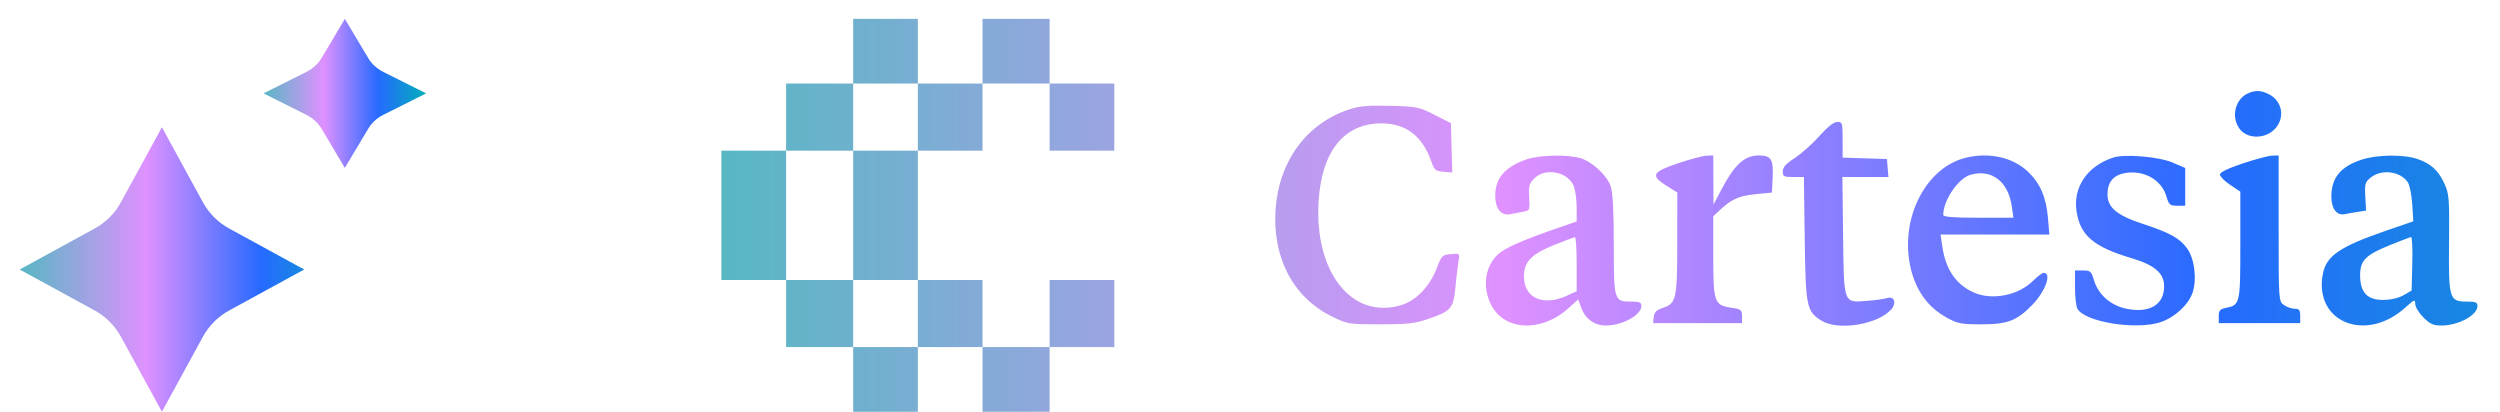 <svg width="85" height="14" viewBox="0 0 85 14" fill="none" xmlns="http://www.w3.org/2000/svg">
<path fill-rule="evenodd" clip-rule="evenodd" d="M5.505 4.326L4.111 6.877C3.905 7.254 3.596 7.563 3.219 7.769L0.668 9.163L3.219 10.556C3.596 10.763 3.905 11.072 4.111 11.449L5.505 13.999L6.899 11.449C7.105 11.072 7.414 10.763 7.791 10.556L10.342 9.163L7.791 7.769C7.414 7.563 7.105 7.254 6.899 6.877L5.505 4.326Z" fill="url(#paint0_linear_3717_56815)"/>
<path fill-rule="evenodd" clip-rule="evenodd" d="M11.725 0.642L10.929 1.978C10.811 2.175 10.634 2.337 10.418 2.445L8.961 3.175L10.418 3.905C10.634 4.013 10.811 4.175 10.929 4.373L11.725 5.708L12.521 4.373C12.639 4.175 12.816 4.013 13.031 3.905L14.489 3.175L13.031 2.445C12.816 2.337 12.639 2.175 12.521 1.978L11.725 0.642Z" fill="url(#paint1_linear_3717_56815)"/>
<path fill-rule="evenodd" clip-rule="evenodd" d="M29.008 1.741V2.841H27.867H26.727V3.981V5.122H25.627H24.527V7.321V9.52H25.627H26.727V10.661V11.801H27.867H29.008V12.901V14.001H30.107H31.207V12.901V11.801H32.306H33.406V12.901V14.001H34.547H35.687V12.901V11.801H36.787H37.886V10.661V9.52H36.787H35.687V10.661V11.801H34.547H33.406V10.661V9.52H32.306H31.207V7.321V5.122H32.306H33.406V3.981V2.841H34.547H35.687V3.981V5.122H36.787H37.886V3.981V2.841H36.787H35.687V1.741V0.642H34.547H33.406V1.741V2.841H32.306H31.207V1.741V0.642H30.107H29.008V1.741ZM29.008 3.981V5.122H27.867H26.727V7.321V9.52H27.867H29.008V10.661V11.801H30.107H31.207V10.661V9.52H30.107H29.008V7.321V5.122H30.107H31.207V3.981V2.841H30.107H29.008V3.981ZM76.456 3.162C76.015 3.343 75.849 3.931 76.123 4.348C76.388 4.753 77.067 4.743 77.393 4.329C77.691 3.95 77.579 3.43 77.15 3.208C76.889 3.073 76.704 3.061 76.456 3.162ZM45.861 3.724C44.422 4.2 43.482 5.479 43.37 7.115C43.257 8.767 43.968 10.117 45.293 10.765C45.815 11.021 45.855 11.027 46.928 11.027C47.873 11.027 48.106 11 48.587 10.834C49.342 10.573 49.418 10.483 49.486 9.756C49.517 9.425 49.563 9.032 49.589 8.884C49.636 8.614 49.636 8.613 49.329 8.639C49.041 8.664 49.012 8.691 48.86 9.094C48.618 9.733 48.15 10.223 47.635 10.376C45.963 10.873 44.682 9.257 44.833 6.84C44.939 5.136 45.7 4.195 46.972 4.195C47.804 4.195 48.367 4.628 48.668 5.5C48.764 5.78 48.809 5.817 49.077 5.84L49.377 5.865L49.354 5.026L49.331 4.187L48.777 3.905C48.254 3.638 48.173 3.622 47.27 3.598C46.511 3.578 46.224 3.604 45.861 3.724ZM61.854 4.63C61.618 4.895 61.242 5.23 61.019 5.375C60.723 5.566 60.613 5.689 60.613 5.828C60.613 5.998 60.65 6.018 60.972 6.018H61.332L61.36 8.115C61.391 10.443 61.422 10.592 61.94 10.908C62.505 11.253 63.846 11.033 64.301 10.521C64.492 10.306 64.405 10.056 64.165 10.133C64.07 10.163 63.773 10.206 63.504 10.227C62.667 10.294 62.694 10.366 62.665 8.02L62.641 6.018H63.424H64.207L64.181 5.712L64.156 5.407L63.403 5.383L62.649 5.36V4.752C62.649 4.175 62.64 4.144 62.466 4.146C62.346 4.147 62.134 4.315 61.854 4.63ZM51.897 5.42C51.169 5.674 50.838 6.058 50.838 6.647C50.838 7.092 51.033 7.343 51.334 7.285C51.465 7.26 51.672 7.22 51.795 7.197C52.011 7.156 52.018 7.139 51.991 6.712C51.967 6.326 51.99 6.243 52.171 6.062C52.554 5.679 53.341 5.849 53.517 6.353C53.567 6.496 53.607 6.819 53.607 7.071V7.529L52.813 7.805C51.729 8.182 51.161 8.436 50.93 8.649C50.505 9.04 50.399 9.711 50.667 10.302C51.098 11.25 52.385 11.331 53.338 10.47L53.659 10.18L53.76 10.459C53.898 10.842 54.21 11.068 54.599 11.068C55.157 11.068 55.807 10.711 55.807 10.404C55.807 10.281 55.742 10.254 55.45 10.254C54.879 10.254 54.87 10.223 54.869 8.306C54.868 7.148 54.835 6.536 54.762 6.329C54.63 5.95 54.12 5.485 53.715 5.372C53.265 5.247 52.322 5.272 51.897 5.42ZM57.049 5.553C56.168 5.851 56.109 5.966 56.662 6.316L57.028 6.547L57.027 8.258C57.026 10.169 56.992 10.32 56.538 10.467C56.323 10.537 56.249 10.61 56.229 10.773L56.203 10.987H57.716H59.228V10.752C59.228 10.535 59.198 10.512 58.863 10.462C58.284 10.375 58.251 10.278 58.251 8.703V7.352L58.474 7.143C58.876 6.77 59.128 6.658 59.692 6.602L60.246 6.547L60.271 6.031C60.3 5.417 60.216 5.285 59.799 5.285C59.312 5.285 58.977 5.592 58.519 6.46L58.258 6.955L58.255 6.12L58.251 5.285L58.026 5.292C57.903 5.296 57.463 5.413 57.049 5.553ZM66.844 5.361C65.312 5.734 64.437 7.814 65.09 9.532C65.3 10.085 65.663 10.508 66.166 10.787C66.561 11.006 66.669 11.027 67.374 11.027C68.258 11.027 68.578 10.903 69.101 10.362C69.552 9.894 69.77 9.276 69.483 9.276C69.438 9.276 69.269 9.405 69.108 9.562C68.599 10.056 67.705 10.222 67.088 9.936C66.487 9.658 66.149 9.151 66.035 8.36L65.979 7.973H67.829H69.678L69.63 7.405C69.572 6.71 69.367 6.235 68.952 5.838C68.444 5.352 67.634 5.169 66.844 5.361ZM71.849 5.357C70.966 5.647 70.477 6.366 70.603 7.19C70.729 8.011 71.184 8.395 72.489 8.783C73.235 9.004 73.566 9.282 73.58 9.698C73.602 10.348 73.097 10.663 72.299 10.497C71.757 10.385 71.342 10.018 71.193 9.521C71.104 9.225 71.07 9.195 70.823 9.195H70.55V9.77C70.55 10.087 70.586 10.411 70.629 10.492C70.872 10.947 72.622 11.232 73.46 10.953C73.938 10.795 74.414 10.355 74.548 9.949C74.703 9.481 74.609 8.769 74.349 8.428C74.088 8.085 73.777 7.916 72.842 7.607C71.97 7.32 71.654 7.053 71.654 6.603C71.654 6.204 71.852 5.959 72.231 5.888C72.878 5.767 73.486 6.102 73.657 6.675C73.744 6.965 73.779 6.995 74.025 6.995H74.297V6.354V5.712L73.87 5.528C73.407 5.328 72.237 5.229 71.849 5.357ZM76.252 5.557C75.749 5.726 75.479 5.857 75.479 5.934C75.479 5.999 75.634 6.157 75.825 6.285L76.171 6.517V8.339C76.171 10.337 76.163 10.373 75.672 10.471C75.479 10.51 75.438 10.559 75.438 10.752V10.987H76.823H78.207V10.742C78.207 10.542 78.174 10.498 78.022 10.498C77.92 10.498 77.755 10.441 77.655 10.371C77.475 10.245 77.474 10.235 77.474 7.764V5.285L77.25 5.292C77.127 5.296 76.678 5.416 76.252 5.557ZM80.264 5.438C79.565 5.679 79.266 6.055 79.266 6.693C79.266 7.094 79.452 7.337 79.717 7.282C79.805 7.263 80.005 7.228 80.162 7.204L80.447 7.159L80.42 6.681C80.396 6.242 80.412 6.189 80.615 6.029C80.986 5.737 81.634 5.829 81.87 6.207C81.931 6.304 81.998 6.641 82.017 6.955L82.053 7.525L81.128 7.843C79.548 8.387 79.091 8.7 78.975 9.32C78.669 10.955 80.438 11.671 81.782 10.456C82.091 10.176 82.117 10.167 82.117 10.334C82.117 10.433 82.242 10.639 82.394 10.791C82.62 11.017 82.734 11.068 83.008 11.068C83.585 11.068 84.235 10.716 84.235 10.404C84.235 10.28 84.171 10.254 83.871 10.254C83.276 10.254 83.249 10.163 83.268 8.247C83.283 6.776 83.269 6.595 83.119 6.262C82.913 5.805 82.662 5.57 82.207 5.41C81.728 5.241 80.796 5.254 80.264 5.438ZM66.992 5.944C66.576 6.065 66.07 6.815 66.07 7.31C66.07 7.375 66.428 7.403 67.263 7.403H68.455L68.404 7.035C68.286 6.172 67.716 5.732 66.992 5.944ZM52.847 8.327C52.061 8.643 51.815 8.898 51.815 9.398C51.815 10.131 52.455 10.422 53.264 10.058L53.607 9.903V8.979C53.607 8.47 53.58 8.058 53.546 8.062C53.513 8.067 53.198 8.186 52.847 8.327ZM81.276 8.326C80.427 8.669 80.244 8.853 80.244 9.361C80.244 9.947 80.491 10.206 81.044 10.197C81.296 10.194 81.564 10.13 81.727 10.034L81.995 9.878L82.018 8.966C82.031 8.465 82.013 8.057 81.977 8.061C81.942 8.065 81.627 8.184 81.276 8.326Z" fill="url(#paint2_linear_3717_56815)"/>
<defs>
<linearGradient id="paint0_linear_3717_56815" x1="0.668" y1="9.163" x2="12.329" y2="9.163" gradientUnits="userSpaceOnUse">
<stop stop-color="#57B7C3"/>
<stop offset="0.37" stop-color="#DF91FF"/>
<stop offset="0.702" stop-color="#276AFF"/>
<stop offset="1" stop-color="#01AFBA"/>
</linearGradient>
<linearGradient id="paint1_linear_3717_56815" x1="8.961" y1="3.175" x2="14.489" y2="3.175" gradientUnits="userSpaceOnUse">
<stop stop-color="#57B7C3"/>
<stop offset="0.37" stop-color="#DF91FF"/>
<stop offset="0.702" stop-color="#276AFF"/>
<stop offset="1" stop-color="#01AFBA"/>
</linearGradient>
<linearGradient id="paint2_linear_3717_56815" x1="24.527" y1="7.321" x2="96.495" y2="7.333" gradientUnits="userSpaceOnUse">
<stop stop-color="#57B7C3"/>
<stop offset="0.37" stop-color="#DF91FF"/>
<stop offset="0.702" stop-color="#276AFF"/>
<stop offset="1" stop-color="#01AFBA"/>
</linearGradient>
</defs>
</svg>
